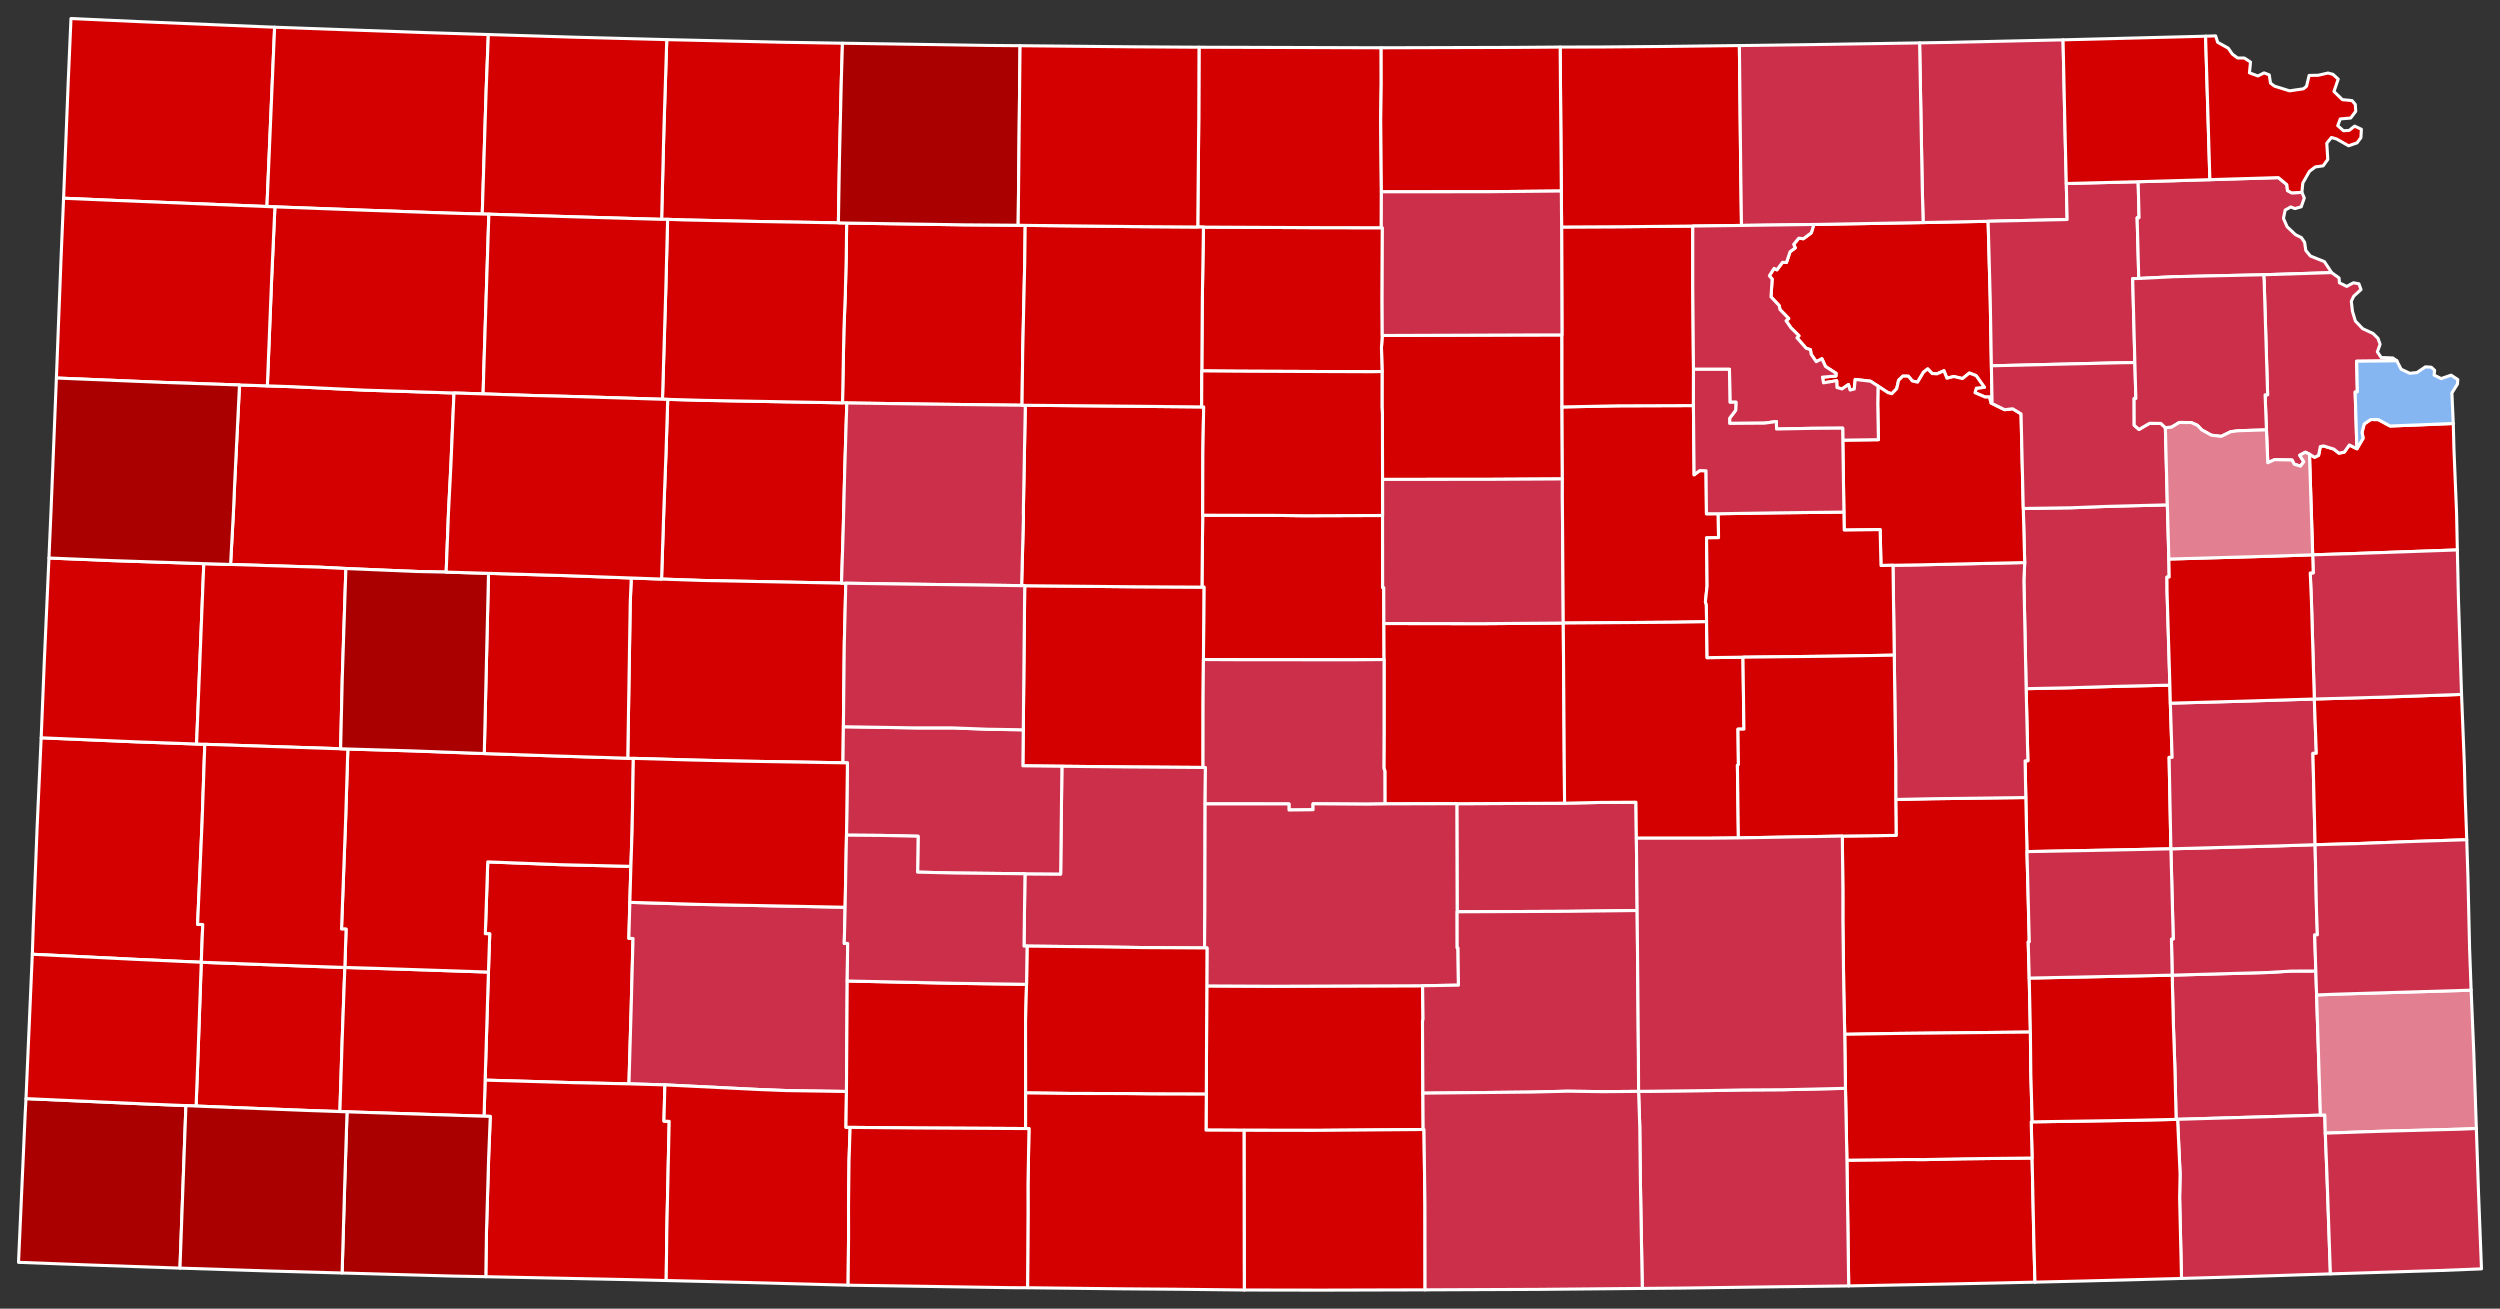 <?xml version="1.0" encoding="UTF-8" standalone="no"?>
<svg
   xmlns:dc="http://purl.org/dc/elements/1.1/"
   xmlns:cc="http://creativecommons.org/ns#"
   xmlns:rdf="http://www.w3.org/1999/02/22-rdf-syntax-ns#"
   xmlns:svg="http://www.w3.org/2000/svg"
   xmlns="http://www.w3.org/2000/svg"
   xmlns:sodipodi="http://sodipodi.sourceforge.net/DTD/sodipodi-0.dtd"
   xmlns:inkscape="http://www.inkscape.org/namespaces/inkscape"
   version="1.2"
   width="810"
   height="424"
   viewBox="0 0 810 424"
   stroke-linecap="round"
   stroke-linejoin="round"
   id="svg1035"
   sodipodi:docname="1978_United_States_Senate_election_in_Kansas_results_map_by_county.svg"
   inkscape:version="0.92.3 (2405546, 2018-03-11)">
  <rect x="0" y="0" width="810" height="424" fill="#333333" stroke="none"/>
  <defs
     id="defs1039" />
  <sodipodi:namedview
     pagecolor="#ffffff"
     bordercolor="#666666"
     borderopacity="1"
     objecttolerance="10"
     gridtolerance="10"
     guidetolerance="10"
     inkscape:pageopacity="0"
     inkscape:pageshadow="2"
     inkscape:window-width="2053"
     inkscape:window-height="1912"
     id="namedview1037"
     showgrid="false"
     inkscape:zoom="0.96983831"
     inkscape:cx="369.7916"
     inkscape:cy="300.66313"
     inkscape:window-x="1763"
     inkscape:window-y="25"
     inkscape:window-maximized="0"
     inkscape:current-layer="svg1035" />
  <g
     id="Kansas"
     transform="translate(5,5)"
     stroke="white"
     stroke-width="1"
     style="fill:#d75d5d;fill-opacity:1">
    <path
       d="M 72.6 119.73 81.62 120.02 89.91 120.29 113.02 121.4 142.09 122.33 141.11 145.47 140.32 160.81 139.56 180.36 130.19 180.17 107.07 179.2 98.43 178.76 69.71 177.89 70.65 160.44 71.04 151.38 72.6 119.73 Z"
       id="Logan"
       fill="#b8e0da"
       style="fill:#d40000;fill-opacity:1" />
    <path
       d="M 8.34 234.04 38.68 235.34 58.69 236.06 61.35 236.16 60.48 261.35 59.02 294.48 60.69 294.54 60.21 306.77 38.94 305.83 5.47 304.18 5.76 295.47 7.02 263.07 8.34 234.04 Z"
       id="Hamilton"
       fill="#b1e486"
       style="fill:#d40000;fill-opacity:1" />
    <path
       d="M 582.69 67.73 618.1 67.11 639.15 66.69 639.84 92.11 640.21 113.52 640.43 125.14 640.11 125.59 639.55 123.63 638.19 123.64 634.9 122.24 635.33 120.76 637.94 120.5 635.27 116.71 633.08 115.87 630.85 117.66 628.05 116.99 625.79 117.54 624.84 115.12 622.58 116.13 620.99 116.01 619.58 114.52 618.22 115.59 616.29 118.82 614.61 118.45 613.31 116.89 611.53 116.86 610.15 118.21 609.53 120.95 607.95 122.56 606.72 122.23 603.48 120.1 601.02 118.51 596.08 117.95 595.78 121.06 594.42 121.38 593.9 119.59 591.81 121.02 590.17 120.56 590.09 118.35 585.82 119.04 585.49 117.2 589.85 116.84 589.88 115.94 586.45 113.74 585.3 111.24 583.45 112.19 581.82 109.8 581.58 108.29 580.21 107.86 577.21 104.45 577.86 103.78 575.28 101.22 573.68 98.92 574.55 98.22 571.71 95.29 571.46 94.02 568.8 91.18 569.18 85.43 568.28 84.34 569.8 81.95 570.71 82.43 572.53 80 573.81 80.05 574.98 76.55 576.66 75.33 576.16 74.17 577.81 72.17 579.29 72.35 581.87 70.43 582.69 67.73 Z"
       id="Pottawatomie"
       fill="#cbdc93"
       style="fill:#d40000;fill-opacity:1" />
    <path
       d="M 651.36 253.4 651.13 241.51 652.03 241.49 651.47 218.13 664.95 217.86 680.59 217.38 698.04 216.99 698.19 222.83 698.77 240.38 697.79 240.4 698.37 270.02 679.01 270.42 651.74 270.92 651.36 253.4 Z"
       id="Coffey"
       fill="#e4c9a0"
       style="fill:#d40000;fill-opacity:1" />
    <path
       d="M 60.21 306.77 95.15 308.07 106.73 308.46 105.87 331.81 105.13 355.15 94.81 354.8 58.53 353.36 59.05 339.82 60.21 306.77 Z"
       id="Grant"
       fill="#94bbeb"
       style="fill:#d40000;fill-opacity:1" />
    <path
       d="M 199.41 275.7 199.07 287.36 198.75 299.03 200.1 299.07 199.47 322.76 198.78 346.17 181.34 345.8 152.18 344.96 153.25 309.95 153.67 297.57 152.24 297.51 153.03 274.25 176.2 275.15 199.41 275.7 Z"
       id="Gray"
       fill="#d8e9e9"
       style="fill:#d40000;fill-opacity:1" />
    <path
       d="M 10.86 175.79 30.84 176.62 61.03 177.62 58.69 236.06 38.68 235.34 8.34 234.04 9.39 208.44 10.86 175.79 Z"
       id="Greeley"
       fill="#cdec98"
       style="fill:#d40000;fill-opacity:1" />
    <path
       d="M 269.31 67.27 307.45 67.85 324.89 67.98 327.16 68.02 327.02 79.74 326.36 108.8 326.14 126.3 295.38 125.93 269.37 125.56 267.97 125.52 268.42 102.1 268.87 90.44 269.17 78.83 269.31 67.27 Z"
       id="Rooks"
       fill="#d5bca5"
       style="fill:#d40000;fill-opacity:1" />
    <path
       d="M 698.79 310.95 729.81 310.09 737.59 309.62 745.33 309.61 745.58 317.37 746.82 356.31 700.54 357.66 700.06 357.68 699.67 341.16 699.16 326.48 698.79 310.95 Z"
       id="Neosho"
       fill="#dbe5d2"
       style="fill:#cc2f4a;fill-opacity:1" />
    <path
       d="M 211.34 124.39 223.05 124.72 267.97 125.52 269.37 125.56 268.7 147.05 268.21 166.47 267.65 183.94 222.64 183.07 209.34 182.62 210.11 159.35 210.78 141.84 211.34 124.39 Z"
       id="Trego"
       fill="#9a94d1"
       style="fill:#d40000;fill-opacity:1" />
    <path
       d="M 199.07 287.36 222.18 288.04 268.82 288.95 268.54 300.66 269.64 300.68 269.5 312.84 269.25 348.64 249.8 348.35 240.88 348 210.42 346.5 198.78 346.17 199.47 322.76 200.1 299.07 198.75 299.03 199.07 287.36 Z"
       id="Ford"
       fill="#e8ead8"
       style="fill:#cc2f4a;fill-opacity:1" />
    <path
       d="M 616.95 8.9 625.69 8.75 663.43 7.91 664.1 38.84 664.48 54.46 664.75 66.12 639.15 66.69 618.1 67.11 617.8 55.45 616.95 8.9 Z"
       id="Nemaha"
       fill="#bbea90"
       style="fill:#cc2f4a;fill-opacity:1" />
    <path
       d="M 83.98 3.82 81.49 61.92 32.12 59.93 15.6 59.23 17.1 21.52 18 1 39.7 1.99 83.98 3.82 Z"
       id="Cheyenne"
       fill="#cde2b7"
       style="fill:#d40000;fill-opacity:1" />
    <path
       d="M 386 314.44 407.32 314.54 455.92 314.38 456.06 325.08 455.89 326.05 456.02 349.18 456.1 360.96 421.02 361.24 398.06 361.21 385.75 361.15 385.84 349.5 386 314.44 Z"
       id="Kingman"
       fill="#c4e4e2"
       style="fill:#d40000;fill-opacity:1" />
    <path
       d="M 698.37 270.02 733.42 269.06 745.09 268.69 745.55 290.1 745.84 297.88 744.96 297.93 745.33 309.61 737.59 309.62 729.81 310.09 698.79 310.95 698.54 299.23 699.13 299.22 698.37 270.02 Z"
       id="Allen"
       fill="#cee8ef"
       style="fill:#cc2f4a;fill-opacity:1" />
    <path
       d="M 384.68 161.93 407.95 161.98 417.71 162.1 442.95 162.02 442.98 185.35 443.33 185.37 443.38 197.02 443.44 208.69 433.56 208.77 396.58 208.75 384.91 208.69 385.07 185.23 384.43 185.23 384.68 161.93 Z"
       id="Ellsworth"
       fill="#c7d5e6"
       style="fill:#d40000;fill-opacity:1" />
    <path
       d="M 698.19 222.83 719.73 222.24 744.84 221.48 745.49 239.06 744.39 239.09 745.09 268.69 733.42 269.06 698.37 270.02 697.79 240.4 698.77 240.38 698.19 222.83 Z"
       id="Anderson"
       fill="#bce4ec"
       style="fill:#cc2f4a;fill-opacity:1" />
    <path
       d="M 442.85 103.7 489.55 103.53 501.07 103.52 501.09 126.85 501.21 150.17 478.01 150.3 442.94 150.33 442.9 128.94 442.77 127 442.79 115.37 442.59 107.62 442.85 103.7 Z"
       id="Ottawa"
       fill="#f3d7d4"
       style="fill:#d40000;fill-opacity:1" />
    <path
       d="M 327.01 184.77 361.82 185.11 384.43 185.23 385.07 185.23 384.91 208.69 384.8 222.31 384.78 243.66 361.44 243.5 339.06 243.27 326.41 243.12 326.54 231.45 327.01 184.77 Z"
       id="Barton"
       fill="#cee9e7"
       style="fill:#d40000;fill-opacity:1" />
    <path
       d="M 152.18 344.96 181.34 345.8 198.78 346.17 210.42 346.5 210.12 358.25 211.82 358.32 211.05 393.47 210.85 409.89 198.79 409.6 152.4 408.65 152.62 393.87 153.31 370.31 153.85 356.71 151.83 356.65 152.18 344.96 Z"
       id="Meade"
       fill="#e8c7b1"
       style="fill:#d40000;fill-opacity:1" />
    <path
       d="M 61.03 177.62 69.71 177.89 98.43 178.76 107.07 179.2 105.91 214.27 105.36 237.6 61.35 236.16 58.69 236.06 61.03 177.62 Z"
       id="Wichita"
       fill="#f4ddd3"
       style="fill:#d40000;fill-opacity:1" />
    <path
       d="M 106.73 308.46 122.23 308.92 153.25 309.95 152.18 344.96 151.83 356.65 107.44 355.23 105.13 355.15 105.87 331.81 106.73 308.46 Z"
       id="Haskell"
       fill="#b6a8f0"
       style="fill:#d40000;fill-opacity:1" />
    <path
       d="M 467.01 255.4 501.92 255.24 513.38 254.99 525.05 254.92 525.18 266.57 525.44 290.01 503.04 290.27 467.12 290.42 467.11 290.57 467.01 255.4 Z"
       id="Harvey"
       fill="#e7d5a7"
       style="fill:#cc2f4a;fill-opacity:1" />
    <path
       d="M 210.42 346.5 240.88 348 249.8 348.35 269.25 348.64 269.09 360.25 270.44 360.27 270.09 370.93 269.92 385.59 269.94 395.48 269.79 411.4 233.86 410.45 210.85 409.89 211.05 393.47 211.82 358.32 210.12 358.25 210.42 346.5 Z"
       id="Clark"
       fill="#f1c9ad"
       style="fill:#d40000;fill-opacity:1" />
    <path
       d="M 384.92 68.58 419.17 68.75 442.54 68.79 442.89 68.79 442.8 92.02 442.85 103.7 442.59 107.62 442.79 115.37 439.49 115.44 396.08 115.27 384.38 115.17 384.55 91.87 384.92 68.58 Z"
       id="Mitchell"
       fill="#a5a7e4"
       style="fill:#d40000;fill-opacity:1" />
    <path
       d="M 443.44 208.69 443.38 197.02 475.26 197.07 501.5 196.87 501.92 255.24 467.01 255.4 443.71 255.46 443.69 244.78 443.37 243.83 443.44 232.12 443.44 208.69 Z"
       id="McPherson"
       fill="#c6edcf"
       style="fill:#d40000;fill-opacity:1" />
    <path
       d="M 107.7 237.68 128.68 238.29 151.9 239.15 175.17 239.94 198.39 240.66 200.21 240.71 199.81 264.03 199.41 275.7 176.2 275.15 153.03 274.25 152.24 297.51 153.67 297.57 153.25 309.95 122.23 308.92 106.73 308.46 107.13 296.04 105.65 296 106.97 261 107.7 237.68 Z"
       id="Finney"
       fill="#abe3a6"
       style="fill:#d40000;fill-opacity:1" />
    <path
       d="M 327.09 278.1 338.65 278.19 339.06 243.27 361.44 243.5 384.78 243.66 385.56 243.67 385.46 255.46 385.37 290.46 385.27 302.13 365.59 302.02 350.18 301.78 327.77 301.54 326.78 301.53 327.09 278.1 Z"
       id="Stafford"
       fill="#8e94e1"
       style="fill:#cc2f4a;fill-opacity:1" />
    <path
       d="M 651 177.26 650.54 159.74 666.08 159.52 677.7 159.07 697.22 158.58 697.71 176.13 697.82 181.96 697.1 181.98 697.13 186.85 698.04 216.99 680.59 217.38 664.95 217.86 651.47 218.13 650.74 183.13 651 177.26 Z"
       id="Osage"
       fill="#c6a2a0"
       style="fill:#cc2f4a;fill-opacity:1" />
    <path
       d="M 199.54 182.27 209.34 182.62 222.64 183.07 267.65 183.94 269.04 183.96 268.56 203.19 268.26 230.46 268.12 242.15 235.11 241.61 219.29 241.25 200.21 240.71 198.39 240.66 199.2 190.14 199.54 182.27 Z"
       id="Ness"
       fill="#a0abe9"
       style="fill:#d40000;fill-opacity:1" />
    <path
       d="M 61.35 236.16 105.36 237.6 107.7 237.68 106.97 261 105.65 296 107.13 296.04 106.73 308.46 95.15 308.07 60.21 306.77 60.69 294.54 59.02 294.48 60.48 261.35 61.35 236.16 Z"
       id="Kearny"
       fill="#9fc4c7"
       style="fill:#d40000;fill-opacity:1" />
    <path
       d="M 211.03 7.84 248.57 8.69 267.96 9 267.6 20.64 266.98 46.74 266.64 67.2 240.29 66.76 216.74 66.26 211.3 66.07 209.36 66.07 210.1 36.98 211.03 7.84 Z"
       id="Norton"
       fill="#d5d6f7"
       style="fill:#d40000;fill-opacity:1" />
    <path
       d="M 327.2 126.3 384.34 126.84 384.99 126.84 384.73 141.6 384.68 161.93 384.43 185.23 361.82 185.11 327.01 184.77 326 184.75 326.6 162.37 326.55 161.39 327.2 126.3 Z"
       id="Russell"
       fill="#c7f1bc"
       style="fill:#d40000;fill-opacity:1" />
    <path
       d="M 442.94 150.33 478.01 150.3 501.21 150.17 501.2 156.03 501.5 196.87 475.26 197.07 443.38 197.02 443.33 185.37 442.98 185.35 442.95 162.02 442.94 150.33 Z"
       id="Saline"
       fill="#ccdfe7"
       style="fill:#cc2f4a;fill-opacity:1" />
    <path
       d="M 639.15 66.69 664.75 66.12 664.48 54.46 687.76 53.88 688.06 65.54 687.43 65.55 687.96 85.22 685.99 85.27 686.7 112.46 681.84 112.54 640.21 113.52 639.84 92.11 639.15 66.69 Z"
       id="Jackson"
       fill="#cad1f8"
       style="fill:#cc2f4a;fill-opacity:1" />
    <path
       d="M 593.4 370.9 612.7 370.68 618.49 370.71 631.14 370.45 653.4 370.2 653.98 397.38 654.32 410.42 628.98 410.96 593.98 411.64 593.4 370.9 Z"
       id="Chautauqua"
       fill="#f1c1ac"
       style="fill:#d40000;fill-opacity:1" />
    <path
       d="M 383.48 10.3 442.5 10.48 442.52 22.22 442.35 33.88 442.57 57.15 442.54 68.79 419.17 68.75 384.92 68.58 383.07 68.55 383.4 33.62 383.48 10.3 Z"
       id="Jewell"
       fill="#a0eaa0"
       style="fill:#d40000;fill-opacity:1" />
    <path
       d="M 700.54 357.66 746.82 356.31 748.23 356.26 748.4 362.14 748.92 375.24 750.05 407.74 714.14 408.87 701.81 409.21 701.2 383.15 701.35 375.37 700.54 357.66 Z"
       id="Labette"
       fill="#e9dec5"
       style="fill:#cc2f4a;fill-opacity:1" />
    <path
       d="M 501.21 150.17 501.09 126.85 519.09 126.49 543.67 126.41 543.89 148.84 545.68 147.48 547.75 147.52 547.89 161.46 551.71 161.45 551.81 169.21 547.93 169.26 548.1 184.82 547.55 190.01 547.86 190.92 547.93 196.43 537.56 196.6 501.5 196.87 501.2 156.03 501.21 150.17 Z"
       id="Dickinson"
       fill="#cfdbb3"
       style="fill:#d40000;fill-opacity:1" />
    <path
       d="M 268.26 230.46 291.78 230.84 303.7 230.84 314.93 231.27 326.54 231.45 326.41 243.12 339.06 243.27 338.65 278.19 327.09 278.1 303.92 277.85 292.3 277.57 292.47 265.94 280.87 265.68 269.26 265.59 269.57 242.18 268.12 242.15 268.26 230.46 Z"
       id="Pawnee"
       fill="#dbf1e7"
       style="fill:#cc2f4a;fill-opacity:1" />
    <path
       d="M 153.28 180.76 178.42 181.51 199.54 182.27 199.2 190.14 198.39 240.66 175.17 239.94 151.9 239.15 153.28 180.76 Z"
       id="Lane"
       fill="#b1d9cd"
       style="fill:#d40000;fill-opacity:1" />
    <path
       d="M 501.07 103.52 500.96 68.55 520.45 68.46 543.46 68.24 543.46 88.38 543.69 114.65 543.67 126.41 519.09 126.49 501.09 126.85 501.07 103.52 Z"
       id="Clay"
       fill="#8cd4d9"
       style="fill:#d40000;fill-opacity:1" />
    <path
       d="M 269.5 312.84 304.34 313.59 327.6 313.92 327.28 325.86 327.31 349.1 327.3 360.65 292.39 360.47 270.44 360.27 269.09 360.25 269.25 348.64 269.5 312.84 Z"
       id="Kiowa"
       fill="#e8e1ac"
       style="fill:#d40000;fill-opacity:1" />
    <path
       d="M 653.4 370.2 653.11 358.49 653.44 358.48 685.07 358 700.06 357.68 700.54 357.66 701.35 375.37 701.2 383.15 701.81 409.21 671.12 410.02 654.32 410.42 653.98 397.38 653.4 370.2 Z"
       id="Montgomery"
       fill="#f5e3cd"
       style="fill:#d40000;fill-opacity:1" />
    <path
       d="M 745.58 317.37 751.39 317.13 795.65 315.82 796.51 336.12 797.34 360.64 792.14 360.85 766.62 361.53 748.4 362.14 748.23 356.26 746.82 356.31 745.58 317.37 Z"
       id="Crawford"
       fill="#c8e9c4"
       style="fill:#e27f90;fill-opacity:1" />
    <path
       d="M 384.91 208.69 396.58 208.75 433.56 208.77 443.44 208.69 443.44 232.12 443.37 243.83 443.69 244.78 443.71 255.46 437.86 255.55 420.42 255.43 420.43 257.35 412.63 257.44 412.62 255.47 385.46 255.46 385.56 243.67 384.78 243.66 384.8 222.31 384.91 208.69 Z"
       id="Rice"
       fill="#f1f2cb"
       style="fill:#cc2f4a;fill-opacity:1" />
    <path
       d="M 744.84 221.48 767.24 220.87 792.54 219.98 793.46 242.88 793.68 251.98 794.23 267.07 776 267.66 758.39 268.34 745.09 268.69 744.39 239.09 745.49 239.06 744.84 221.48 Z"
       id="Linn"
       fill="#c9dfd9"
       style="fill:#d40000;fill-opacity:1" />
    <path
       d="M 385.46 255.46 412.62 255.47 412.63 257.44 420.43 257.35 420.42 255.43 437.86 255.55 443.71 255.46 467.01 255.4 467.11 290.57 467.13 302.12 467.39 302.12 467.54 314.19 455.92 314.38 407.32 314.54 386 314.44 386.06 302.13 385.27 302.13 385.37 290.46 385.46 255.46 Z"
       id="Reno"
       fill="#e0e6ec"
       style="fill:#cc2f4a;fill-opacity:1" />
    <path
       d="M 591.91 265.89 609.35 265.67 609.22 254.03 621.59 253.78 651.36 253.4 651.74 270.92 652.49 300.15 652.14 300.16 652.47 311.9 652.85 329.39 608.68 329.85 592.69 330.12 592.38 315.9 592.09 293.11 592.09 283.37 591.91 265.89 Z"
       id="Greenwood"
       fill="#abea9a"
       style="fill:#d40000;fill-opacity:1" />
    <path
       d="M 592.69 330.12 608.68 329.85 652.85 329.39 652.99 343.02 653.44 358.48 653.11 358.49 653.4 370.2 631.14 370.45 618.49 370.71 612.7 370.68 593.4 370.9 592.93 347.62 592.69 330.12 Z"
       id="Elk"
       fill="#ddefea"
       style="fill:#d40000;fill-opacity:1" />
    <path
       d="M 3.42 350.95 40.99 352.63 55.24 353.22 53.31 405.87 24.16 404.86 1 404 3.16 355.85 3.42 350.95 Z"
       id="Morton"
       fill="#b1dec6"
       style="fill:#aa0000;fill-opacity:1" />
    <path
       d="M 608.74 207.27 608.33 178.15 617.44 178 651 177.26 650.74 183.13 651.47 218.13 652.03 241.49 651.13 241.51 651.36 253.4 621.59 253.78 609.22 254.03 609.2 242.28 608.74 207.27 Z"
       id="Lyon"
       fill="#cbe8db"
       style="fill:#cc2f4a;fill-opacity:1" />
    <path
       d="M 501.5 196.87 537.56 196.6 547.93 196.43 548.1 208.08 559.72 207.93 560.03 231.23 558.11 231.24 558.25 242.73 557.92 242.95 558.24 266.48 548.56 266.58 525.18 266.57 525.05 254.92 513.38 254.99 501.92 255.24 501.5 196.87 Z"
       id="Marion"
       fill="#b0d0de"
       style="fill:#d40000;fill-opacity:1" />
    <path
       d="M 83.98 3.82 132.76 5.56 153.22 6.19 152.51 24.4 151.25 64.34 140.48 64.05 112.56 63.08 84.07 62.02 81.49 61.92 83.98 3.82 Z"
       id="Rawlins"
       fill="#dedfee"
       style="fill:#d40000;fill-opacity:1" />
    <path
       d="M 743.27 142.15 744.93 143.16 746.22 142.53 746.79 139.68 747.87 139.49 751.16 140.51 752.82 141.83 754.55 141.49 756.18 139.17 758.64 140.39 760.65 137 760.3 135.07 761 132.36 763.13 130.92 765.58 130.96 769.41 133.03 789.86 132.21 790.08 140.55 790.93 161.2 791.18 173.18 755.93 174.41 744.31 174.76 743.27 142.15 Z"
       id="Johnson"
       fill="#f1dcdb"
       style="fill:#d40000;fill-opacity:1" />
    <path
       d="M 398.06 361.21 421.02 361.24 456.1 360.96 456.37 360.96 456.68 385.19 456.72 412.91 423.43 413 398.15 412.96 398.06 361.21 Z"
       id="Harper"
       fill="#e9a987"
       style="fill:#d40000;fill-opacity:1" />
    <path
       d="M 687.76 53.88 711 53.21 733.2 52.55 735.93 54.81 736.16 56.74 737.49 57.48 740.81 57.34 741.59 59.15 740.6 62 738.56 62.58 737.21 62.05 735.39 63.07 734.84 65.76 736.03 68.48 738.76 71.05 740.65 71.98 741.7 73.52 742.07 76.11 743.56 77.95 748.11 79.77 750.45 83.33 728.42 84.02 699.41 84.65 687.96 85.22 687.43 65.55 688.06 65.54 687.76 53.88 Z"
       id="Atchison"
       fill="#cbdae2"
       style="fill:#cc2f4a;fill-opacity:1" />
    <path
       d="M 153.22 6.19 181.05 7.05 211.03 7.84 210.1 36.98 209.36 66.07 180.98 65.25 153.39 64.4 151.25 64.34 152.51 24.4 153.22 6.19 Z"
       id="Decatur"
       fill="#c4dabe"
       style="fill:#d40000;fill-opacity:1" />
    <path
       d="M 455.92 314.38 467.54 314.19 467.39 302.12 467.13 302.12 467.11 290.57 467.12 290.42 503.04 290.27 525.44 290.01 525.85 336.87 525.9 348.6 514.57 348.7 502.86 348.55 491.21 348.83 456.02 349.18 455.89 326.05 456.06 325.08 455.92 314.38 Z"
       id="Sedgwick"
       fill="#f7e0c1"
       style="fill:#cc2f4a;fill-opacity:1" />
    <path
       d="M 663.43 7.91 709.61 6.73 711 53.21 687.76 53.88 664.48 54.46 664.1 38.84 663.43 7.91 Z"
       id="Brown"
       fill="#d2eab4"
       style="fill:#d40000;fill-opacity:1" />
    <path
       d="M 211.3 66.07 216.74 66.26 240.29 66.76 266.64 67.2 269.31 67.27 269.17 78.83 268.87 90.44 268.42 102.1 267.97 125.52 223.05 124.72 211.34 124.39 209.64 124.36 210.7 89.42 211.3 66.07 Z"
       id="Graham"
       fill="#dbdaf1"
       style="fill:#d40000;fill-opacity:1" />
    <path
       d="M 748.4 362.14 766.62 361.53 792.14 360.85 797.34 360.64 798.01 380.68 799 406.11 786.19 406.62 750.05 407.74 748.92 375.24 748.4 362.14 Z"
       id="Cherokee"
       fill="#bed3f0"
       style="fill:#cc2f4a;fill-opacity:1" />
    <path
       d="M 269.37 125.56 295.38 125.93 326.14 126.3 327.2 126.3 326.55 161.39 326.6 162.37 326 184.75 285.44 184.21 269.04 183.96 267.65 183.94 268.21 166.47 268.7 147.05 269.37 125.56 Z"
       id="Ellis"
       fill="#bebcdd"
       style="fill:#cc2f4a;fill-opacity:1" />
    <path
       d="M 84.07 62.02 112.56 63.08 140.48 64.05 151.25 64.34 153.39 64.4 151.75 114.86 151.53 122.62 142.09 122.33 113.02 121.4 89.91 120.29 81.62 120.02 83.02 85.13 84.07 62.02 Z"
       id="Thomas"
       fill="#c0bbdd"
       style="fill:#d40000;fill-opacity:1" />
    <path
       d="M 500.49 10.25 513.27 10.23 533.42 10.06 558.56 9.76 558.98 48.63 559.24 68.04 543.46 68.24 520.45 68.46 500.96 68.55 500.87 56.89 500.49 10.25 Z"
       id="Washington"
       fill="#a1b2e8"
       style="fill:#d40000;fill-opacity:1" />
    <path
       d="M 267.96 9 314.9 9.72 325.5 9.81 324.89 67.98 307.45 67.85 269.31 67.27 266.64 67.2 266.98 46.74 267.6 20.64 267.96 9 Z"
       id="Phillips"
       fill="#a4d6a4"
       style="fill:#aa0000;fill-opacity:1" />
    <path
       d="M 744.31 174.76 755.93 174.41 791.18 173.18 791.53 188.94 792.54 219.98 767.24 220.87 744.84 221.48 743.91 190 743.52 180.64 744.48 180.61 744.31 174.76 Z"
       id="Miami"
       fill="#bad3a2"
       style="fill:#cc2f4a;fill-opacity:1" />
    <path
       d="M 592.07 137.61 603.6 137.46 603.39 125.8 603.48 120.1 606.72 122.23 607.95 122.56 609.53 120.95 610.15 118.21 611.53 116.86 613.31 116.89 614.61 118.45 616.29 118.82 618.22 115.59 619.58 114.52 620.99 116.01 622.58 116.13 624.84 115.12 625.79 117.54 628.05 116.99 630.85 117.66 633.08 115.87 635.27 116.71 637.94 120.5 635.33 120.76 634.9 122.24 638.19 123.64 639.55 123.63 640.11 125.59 644.52 127.74 647.09 127.44 649.82 129.1 650.54 159.74 651 177.26 617.44 178 608.33 178.15 604.44 178.22 604.16 166.59 592.53 166.74 592.42 160.91 592.07 137.61 Z"
       id="Wabaunsee"
       fill="#b7d6dc"
       style="fill:#d40000;fill-opacity:1" />
    <path
       d="M 442.5 10.48 485.83 10.36 500.49 10.25 500.87 56.89 476.93 57.12 442.57 57.15 442.35 33.88 442.52 22.22 442.5 10.48 Z"
       id="Republic"
       fill="#c9f6bd"
       style="fill:#d40000;fill-opacity:1" />
    <path
       d="M 15.6 59.23 32.12 59.93 81.49 61.92 84.07 62.02 83.02 85.13 81.62 120.02 72.6 119.73 47.62 118.89 13.27 117.48 14.78 78.62 15.6 59.23 Z"
       id="Sherman"
       fill="#a0b8c6"
       style="fill:#d40000;fill-opacity:1" />
    <path
       d="M 652.85 329.39 652.47 311.9 698.79 310.95 699.16 326.48 699.67 341.16 700.06 357.68 685.07 358 653.44 358.48 652.99 343.02 652.85 329.39 Z"
       id="Wilson"
       fill="#9c97de"
       style="fill:#d40000;fill-opacity:1" />
    <path
       d="M 745.33 309.61 744.96 297.93 745.84 297.88 745.55 290.1 745.09 268.69 758.39 268.34 776 267.66 794.23 267.07 794.62 279.48 795.15 302.45 795.65 315.82 751.39 317.13 745.58 317.37 745.33 309.61 Z"
       id="Bourbon"
       fill="#bdf0d8"
       style="fill:#cc2f4a;fill-opacity:1" />
    <path
       d="M 269.04 183.96 285.44 184.21 326 184.75 327.01 184.77 326.54 231.45 314.93 231.27 303.7 230.84 291.78 230.84 268.26 230.46 268.56 203.19 269.04 183.96 Z"
       id="Rush"
       fill="#c8b39d"
       style="fill:#cc2f4a;fill-opacity:1" />
    <path
       d="M 107.44 355.23 151.83 356.65 153.85 356.71 153.31 370.31 152.62 393.87 152.4 408.65 141.52 408.44 105.84 407.45 106.69 378.56 107.44 355.23 Z"
       id="Seward"
       fill="#e99181"
       style="fill:#aa0000;fill-opacity:1" />
    <path
       d="M 442.57 57.15 476.93 57.12 500.87 56.89 500.96 68.55 501.07 103.52 489.55 103.53 442.85 103.7 442.8 92.02 442.89 68.79 442.54 68.79 442.57 57.15 Z"
       id="Cloud"
       fill="#add8ca"
       style="fill:#cc2f4a;fill-opacity:1" />
    <path
       d="M 13.27 117.48 47.62 118.89 72.6 119.73 71.04 151.38 70.65 160.44 69.71 177.89 61.03 177.62 30.84 176.62 10.86 175.79 11.54 160.29 13.27 117.48 Z"
       id="Wallace"
       fill="#b4cbdf"
       style="fill:#aa0000;fill-opacity:1" />
    <path
       d="M 558.56 9.76 582.77 9.44 616.95 8.9 617.8 55.45 618.1 67.11 582.69 67.73 559.24 68.04 558.98 48.63 558.56 9.76 Z"
       id="Marshall"
       fill="#97e892"
       style="fill:#cc2f4a;fill-opacity:1" />
    <path
       d="M 697.71 176.13 732.66 175.15 744.31 174.76 744.48 180.61 743.52 180.64 743.91 190 744.84 221.48 719.73 222.24 698.19 222.83 698.04 216.99 697.13 186.85 697.1 181.98 697.82 181.96 697.71 176.13 Z"
       id="Franklin"
       fill="#b8adf0"
       style="fill:#d40000;fill-opacity:1" />
    <path
       d="M 327.6 313.92 327.77 301.54 350.18 301.78 365.59 302.02 385.27 302.13 386.06 302.13 386 314.44 385.84 349.5 368.28 349.46 359.48 349.32 341.53 349.28 327.31 349.1 327.28 325.86 327.6 313.92 Z"
       id="Pratt"
       fill="#c1ddd3"
       style="fill:#d40000;fill-opacity:1" />
    <path
       d="M 107.07 179.2 130.19 180.17 139.56 180.36 153.28 180.76 151.9 239.15 128.68 238.29 107.7 237.68 105.36 237.6 105.91 214.27 107.07 179.2 Z"
       id="Scott"
       fill="#bce5f6"
       style="fill:#aa0000;fill-opacity:1" />
    <path
       d="M 551.71 161.45 571.12 161.16 592.42 160.91 592.53 166.74 604.16 166.59 604.44 178.22 608.33 178.15 608.74 207.27 589.78 207.59 559.72 207.93 548.1 208.08 547.93 196.43 547.86 190.92 547.55 190.01 548.1 184.82 547.93 169.26 551.81 169.21 551.71 161.45 Z"
       id="Morris"
       fill="#a9cfe6"
       style="fill:#d40000;fill-opacity:1" />
    <path
       d="M 728.42 84.02 750.45 83.33 752.85 85.05 752.98 86.63 755.35 87.8 757.53 86.61 759.29 86.95 759.97 88.82 757.61 90.96 756.82 92.6 757.2 95.89 758.14 99.01 760.49 101.48 763.88 103.06 765.48 104.64 766.15 106.57 765.27 109 766.5 110.83 770.3 110.99 771.57 111.89 758.57 112.04 758.78 121.98 758.07 122.01 758.64 140.39 756.18 139.17 754.55 141.49 752.82 141.83 751.16 140.51 747.87 139.49 746.79 139.68 746.22 142.53 744.93 143.16 743.27 142.15 741.94 141.52 740.1 142.5 741.44 144.59 740.36 146.03 738.32 145.4 737.61 144.04 731.96 143.93 729.76 144.93 729.33 134.28 728.89 122.93 729.71 122.9 728.58 85.96 728.42 84.02 Z"
       id="Leavenworth"
       fill="#d8dfc4"
       style="fill:#cc2f4a;fill-opacity:1" />
    <path
       d="M 200.21 240.71 219.29 241.25 235.11 241.61 268.12 242.15 269.57 242.18 269.26 265.59 268.82 288.95 222.18 288.04 199.07 287.36 199.41 275.7 199.81 264.03 200.21 240.71 Z"
       id="Hodgeman"
       fill="#efd9d8"
       style="fill:#d40000;fill-opacity:1" />
    <path
       d="M 559.72 207.93 589.78 207.59 608.74 207.27 609.2 242.28 609.22 254.03 609.35 265.67 591.91 265.89 558.24 266.48 557.92 242.95 558.25 242.73 558.11 231.24 560.03 231.23 559.72 207.93 Z"
       id="Chase"
       fill="#b4c0d6"
       style="fill:#d40000;fill-opacity:1" />
    <path
       d="M 771.57 111.89 772.96 114.62 775.78 115.95 778.11 115.7 780.85 113.85 782.74 113.98 783.82 115 783.65 116.53 785.94 117.66 789.15 116.55 791.32 117.97 791.22 119.43 789.41 122.32 789.86 132.21 769.41 133.03 765.58 130.96 763.13 130.92 761 132.36 760.3 135.07 760.65 137 758.64 140.39 758.07 122.01 758.78 121.98 758.57 112.04 771.57 111.89 Z"
       id="Wyandotte"
       fill="#98bbec"
       style="fill:#86b6f2;fill-opacity:1" />
    <path
       d="M 709.61 6.73 712.87 6.63 713.53 8.71 716.95 10.61 718.27 12.52 719.99 13.8 722.17 13.8 724.17 15.11 723.82 18.6 726.56 19.61 728.56 18.62 730.23 19.25 730.65 21.95 731.96 22.92 736.83 24.43 741.33 23.77 742.32 22.94 743.15 19.44 746.09 19.39 749.27 18.66 750.87 19.08 752.58 20.64 751.2 24.64 753.94 27.29 757.05 27.59 758.11 28.81 758.26 31.06 756.62 33.24 753.25 33.53 752.43 35.72 754.29 37.36 756.11 37.26 757.9 35.86 760.08 36.88 759.94 39.58 758.69 41.29 755.93 42.23 752.06 40.03 750.38 39.54 748.88 41.41 749.2 46.65 747.7 48.73 745.14 49.09 743.25 50.54 741.11 54.3 740.81 57.34 737.49 57.48 736.16 56.74 735.93 54.81 733.2 52.55 711 53.21 709.61 6.73 Z"
       id="Doniphan"
       fill="#bdebce"
       style="fill:#d40000;fill-opacity:1" />
    <path
       d="M 327.31 349.1 341.53 349.28 359.48 349.32 368.28 349.46 385.84 349.5 385.75 361.15 398.06 361.21 398.15 412.96 376.89 412.72 358.65 412.58 327.93 412.23 328.08 388 328.07 378.65 328.39 360.66 327.3 360.65 327.31 349.1 Z"
       id="Barber"
       fill="#a9ebbd"
       style="fill:#d40000;fill-opacity:1" />
    <path
       d="M 5.47 304.18 38.94 305.83 60.21 306.77 59.05 339.82 58.53 353.36 55.24 353.22 40.99 352.63 3.42 350.95 5.47 304.18 Z"
       id="Stanton"
       fill="#dce8ca"
       style="fill:#d40000;fill-opacity:1" />
    <path
       d="M 640.21 113.52 681.84 112.54 686.7 112.46 687.02 124.1 686.46 124.1 686.48 132.76 688.02 134.15 691.47 132.14 695.12 132.19 696.58 133.56 697.22 158.58 677.7 159.07 666.08 159.52 650.54 159.74 649.82 129.1 647.09 127.44 644.52 127.74 640.11 125.59 640.43 125.14 640.21 113.52 Z"
       id="Shawnee"
       fill="#baec79"
       style="fill:#cc2f4a;fill-opacity:1" />
    <path
       d="M 327.16 68.02 361.8 68.41 383.07 68.55 384.92 68.58 384.55 91.87 384.38 115.17 384.34 126.84 327.2 126.3 326.14 126.3 326.36 108.8 327.02 79.74 327.16 68.02 Z"
       id="Osborne"
       fill="#afe6f4"
       style="fill:#d40000;fill-opacity:1" />
    <path
       d="M 55.24 353.22 58.53 353.36 94.81 354.8 105.13 355.15 107.44 355.23 106.69 378.56 105.84 407.45 82.55 406.81 53.31 405.87 55.24 353.22 Z"
       id="Stevens"
       fill="#e8e5d9"
       style="fill:#aa0000;fill-opacity:1" />
    <path
       d="M 268.82 288.95 269.26 265.59 280.87 265.68 292.47 265.94 292.3 277.57 303.92 277.85 327.09 278.1 326.78 301.53 327.77 301.54 327.6 313.92 304.34 313.59 269.5 312.84 269.64 300.68 268.54 300.66 268.82 288.95 Z"
       id="Edwards"
       fill="#cedbf8"
       style="fill:#cc2f4a;fill-opacity:1" />
    <path
       d="M 686.7 112.46 685.99 85.27 687.96 85.22 699.41 84.65 728.42 84.02 728.58 85.96 729.71 122.9 728.89 122.93 729.33 134.28 720.18 134.56 717.76 134.87 714.65 136.39 711.48 136 708.36 134.28 706.97 132.81 704.98 131.91 701.09 131.88 698.54 133.42 696.58 133.56 695.12 132.19 691.47 132.14 688.02 134.15 686.48 132.76 686.46 124.1 687.02 124.1 686.7 112.46 Z"
       id="Jefferson"
       fill="#f1ded6"
       style="fill:#cc2f4a;fill-opacity:1" />
    <path
       d="M 325.5 9.81 362.25 10.17 383.48 10.3 383.4 33.62 383.07 68.55 361.8 68.41 327.16 68.02 324.89 67.98 325.5 9.81 Z"
       id="Smith"
       fill="#c1eb8a"
       style="fill:#d40000;fill-opacity:1" />
    <path
       d="M 525.9 348.6 549.2 348.34 559.89 348.14 572.7 348.07 592.93 347.62 593.4 370.9 593.98 411.64 571.3 411.91 539.75 412.34 527.1 412.45 526.5 378.82 526.28 359.96 525.9 348.6 Z"
       id="Cowley"
       fill="#c2def5"
       style="fill:#cc2f4a;fill-opacity:1" />
    <path
       d="M 456.02 349.18 491.21 348.83 502.86 348.55 514.57 348.7 525.9 348.6 526.28 359.96 526.5 378.82 527.1 412.45 493.28 412.76 456.72 412.91 456.68 385.19 456.37 360.96 456.1 360.96 456.02 349.18 Z"
       id="Sumner"
       fill="#d7b5b2"
       style="fill:#cc2f4a;fill-opacity:1" />
    <path
       d="M 525.44 290.01 525.18 266.57 548.56 266.58 558.24 266.48 591.91 265.89 592.09 283.37 592.09 293.11 592.38 315.9 592.69 330.12 592.93 347.62 572.7 348.07 559.89 348.14 549.2 348.34 525.9 348.6 525.85 336.87 525.44 290.01 Z"
       id="Butler"
       fill="#f8f5cf"
       style="fill:#cc2f4a;fill-opacity:1" />
    <path
       d="M 270.44 360.27 292.39 360.47 327.3 360.65 328.39 360.66 328.07 378.65 328.08 388 327.93 412.23 322.62 412.21 269.79 411.4 269.94 395.48 269.92 385.59 270.09 370.93 270.44 360.27 Z"
       id="Comanche"
       fill="#c6baa0"
       style="fill:#d40000;fill-opacity:1" />
    <path
       d="M 153.39 64.4 180.98 65.25 209.36 66.07 211.3 66.07 210.7 89.42 209.64 124.36 182.53 123.52 167.11 123.13 151.53 122.62 151.75 114.86 153.39 64.4 Z"
       id="Sheridan"
       fill="#a2f1ba"
       style="fill:#d40000;fill-opacity:1" />
    <path
       d="M 696.58 133.56 698.54 133.42 701.09 131.88 704.98 131.91 706.97 132.81 708.36 134.28 711.48 136 714.65 136.39 717.76 134.87 720.18 134.56 729.33 134.28 729.76 144.93 731.96 143.93 737.61 144.04 738.32 145.4 740.36 146.03 741.44 144.59 740.1 142.5 741.94 141.52 743.27 142.15 744.31 174.76 732.66 175.15 697.71 176.13 697.22 158.58 696.58 133.56 Z"
       id="Douglas"
       fill="#c9e4d7"
       style="fill:#e27f90;fill-opacity:1" />
    <path
       d="M 142.09 122.33 151.53 122.62 167.11 123.13 182.53 123.52 209.64 124.36 211.34 124.39 210.78 141.84 210.11 159.35 209.34 182.62 199.54 182.27 178.42 181.51 153.28 180.76 139.56 180.36 140.32 160.81 141.11 145.47 142.09 122.33 Z"
       id="Gove"
       fill="#debdab"
       style="fill:#d40000;fill-opacity:1" />
    <path
       d="M 651.74 270.92 679.01 270.42 698.37 270.02 699.13 299.22 698.54 299.23 698.79 310.95 652.47 311.9 652.14 300.16 652.49 300.15 651.74 270.92 Z"
       id="Woodson"
       fill="#9aeab2"
       style="fill:#cc2f4a;fill-opacity:1" />
    <path
       d="M 384.38 115.17 396.08 115.27 439.49 115.44 442.79 115.37 442.77 127 442.9 128.94 442.94 150.33 442.95 162.02 417.71 162.1 407.95 161.98 384.68 161.93 384.73 141.6 384.99 126.84 384.34 126.84 384.38 115.17 Z"
       id="Lincoln"
       fill="#c2f0ed"
       style="fill:#d40000;fill-opacity:1" />
    <path
       inkscape:connector-curvature="0"
       d="m 543.46,68.24 15.78,-0.2 23.45,-0.31 -0.82,2.7 -2.58,1.92 -1.48,-0.18 -1.65,2 0.5,1.16 -1.68,1.22 -1.17,3.5 -1.28,-0.05 -1.82,2.43 -0.91,-0.48 -1.52,2.39 0.9,1.09 -0.38,5.75 2.66,2.84 0.25,1.27 2.84,2.93 -0.87,0.7 1.6,2.3 2.58,2.56 -0.65,0.67 3,3.41 1.37,0.43 0.24,1.51 1.63,2.39 1.85,-0.95 1.15,2.5 3.43,2.2 -0.03,0.9 -4.36,0.36 0.33,1.84 4.27,-0.69 0.08,2.21 1.64,0.46 2.09,-1.43 0.52,1.79 1.36,-0.32 0.3,-3.11 4.94,0.56 2.46,1.59 -0.09,5.7 0.21,11.66 -11.53,0.15 -0.04,-3.89 -9.95,0.06 -11.48,0.22 -0.05,-2.43 -3.87,0.53 -11.28,0.08 v -1.68 l 1.95,-2.57 0.1,-2.62 -1.95,0.02 -0.16,-10.68 h -11.65 l -0.23,-26.27 z"
       id="Riley"
       style="fill:#cc2f4a;fill-opacity:1" />
    <path
       inkscape:connector-curvature="0"
       d="m 543.67,126.41 0.02,-11.76 h 11.65 l 0.16,10.68 1.95,-0.02 -0.1,2.62 -1.95,2.57 v 1.68 l 11.28,-0.08 3.87,-0.53 0.05,2.43 11.48,-0.22 9.95,-0.06 0.04,3.89 0.35,23.3 -21.3,0.25 -19.41,0.29 -3.82,0.01 -0.14,-13.94 -2.07,-0.04 -1.79,1.36 z"
       id="Geary"
       style="fill:#cc2f4a;fill-opacity:1" />
  </g>
</svg>
